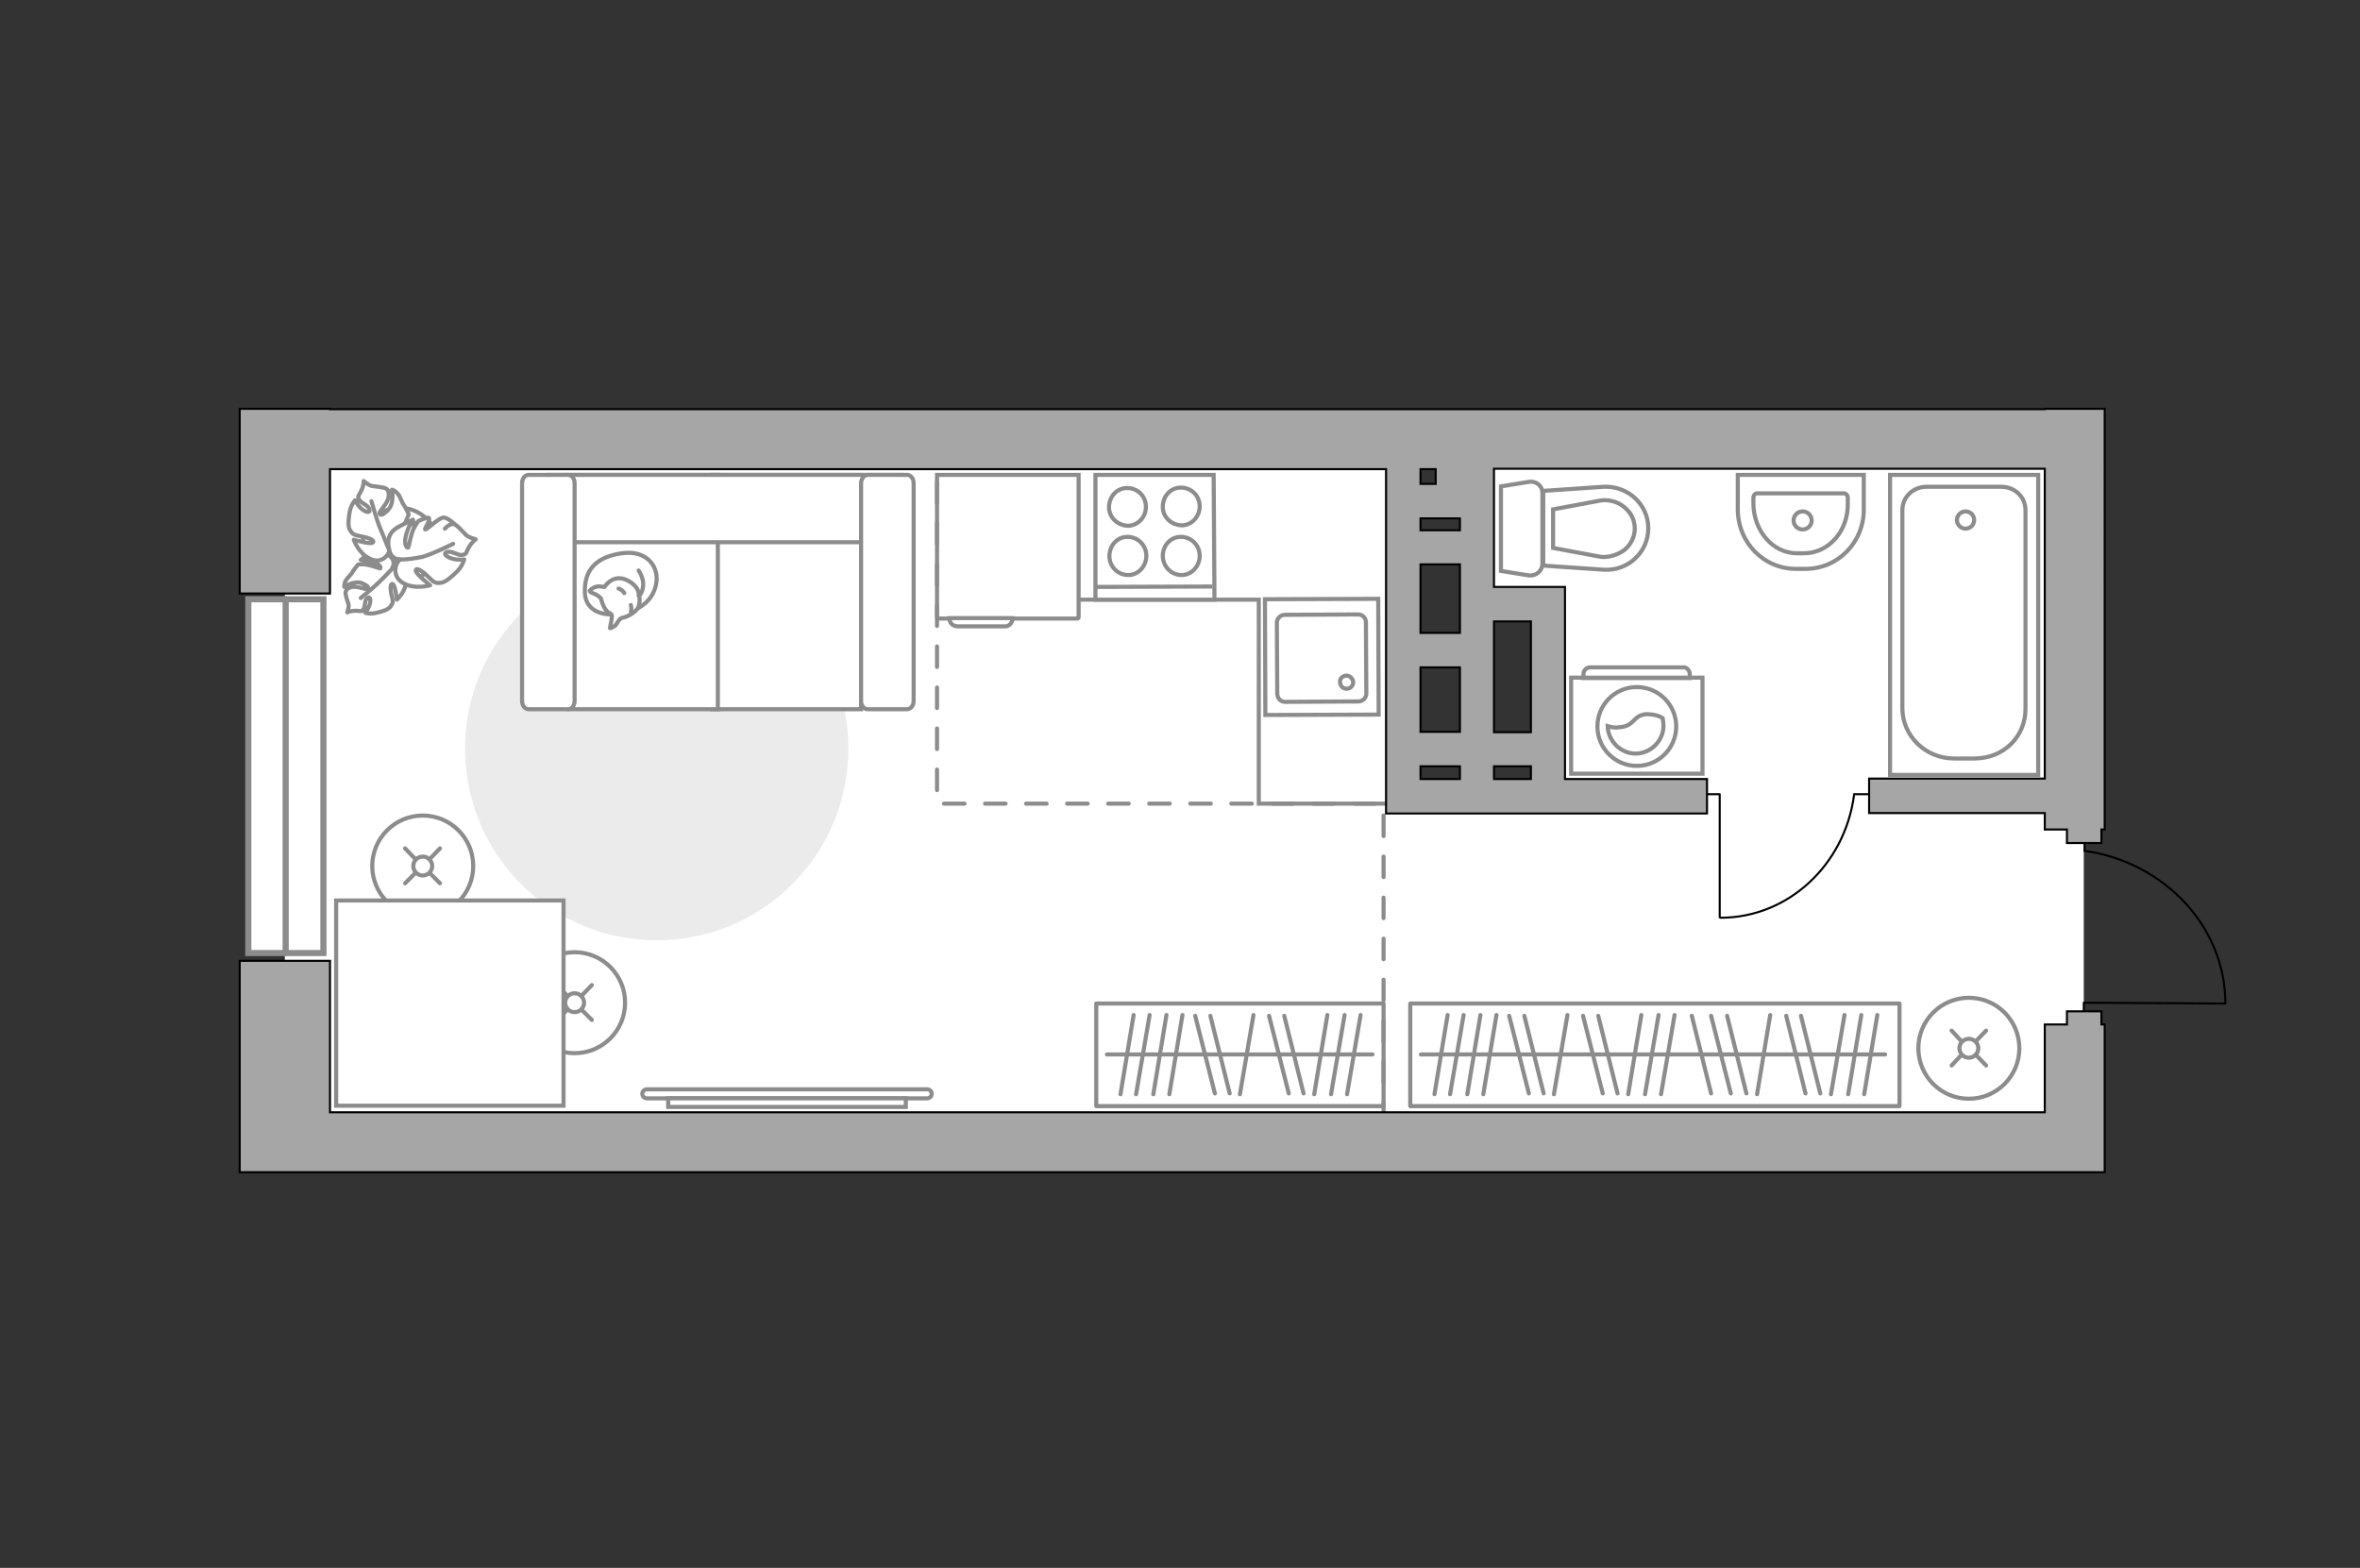 <?xml version="1.0" encoding="utf-8"?>
<!-- Generator: Adobe Illustrator 25.1.0, SVG Export Plug-In . SVG Version: 6.00 Build 0)  -->
<svg version="1.1" id="Слой_1" xmlns="http://www.w3.org/2000/svg" xmlns:xlink="http://www.w3.org/1999/xlink" x="0px" y="0px"
	 viewBox="0 0 575 382" style="enable-background:new 0 0 575 382;" xml:space="preserve">
<rect x="0" y="0" width="575" height="382" fill="#333333" stroke="none"/>
<style type="text/css">
	.st0{fill:#FFFFFF;}
	.st1{fill:#FFFFFF;stroke:#8C8C8C;stroke-linecap:round;stroke-miterlimit:10;}
	.st2{fill:none;stroke:#8C8C8C;stroke-linecap:round;stroke-miterlimit:10;}
	.st3{fill:#EBEBEB;}
	.st4{fill:#FFFFFF;stroke:#8C8C8C;stroke-miterlimit:10;}
	.st5{fill:#FFFFFF;stroke:#8C8C8C;stroke-linecap:round;stroke-linejoin:round;stroke-miterlimit:10;}
	.st6{fill:none;stroke:#8C8C8C;stroke-linecap:round;stroke-linejoin:round;stroke-miterlimit:10;}
	.st7{fill:none;stroke:#000000;stroke-width:0.5;stroke-linecap:round;stroke-linejoin:round;stroke-miterlimit:10;}
	.st8{fill-rule:evenodd;clip-rule:evenodd;fill:#FFFFFF;fill-opacity:0.1;stroke:#8C8C8C;stroke-miterlimit:10;}
	.st9{fill:none;stroke:#8C8C8C;stroke-linecap:round;stroke-miterlimit:10;stroke-dasharray:5,5;}
	.st10{fill:#A6A6A6;stroke:#000000;stroke-width:0.5;stroke-miterlimit:10;}
	.st11{fill:#FFFFFF;stroke:#8C8C8C;stroke-width:1.5;stroke-linecap:round;stroke-miterlimit:10;}
	.st12{fill:none;stroke:#8C8C8C;stroke-width:1.5;stroke-linecap:round;stroke-miterlimit:10;}
</style>
<g id="bg_1_">
	<polygon class="st0" points="507.7,194.2 502.3,194.2 502.3,176.3 502.3,123.9 502.3,107.2 357.6,107.2 357.6,123.9 357.2,122.4 
		358.2,144 361.4,143 364.9,146.1 376.4,144.7 375.3,170.8 377.4,171 377.4,194.2 341.9,194.2 341.9,112.1 69.4,112.1 69.4,279.8 
		341.9,279.8 341.9,278.5 507.7,278.5 	"/>
</g>
<g id="furniture_1_">
	<g>
		<circle class="st1" cx="140" cy="244.3" r="12.3"/>
		<line class="st2" x1="138.2" y1="246" x2="135.8" y2="248.5"/>
		<circle class="st1" cx="140" cy="244.3" r="2.3"/>
		<line class="st2" x1="144.2" y1="240" x2="141.7" y2="242.6"/>
		<line class="st2" x1="138.2" y1="242.6" x2="135.8" y2="240"/>
		<line class="st2" x1="144.2" y1="248.5" x2="141.7" y2="246"/>
	</g>
	<g>
		<circle class="st1" cx="103" cy="211" r="12.3"/>
		<line class="st2" x1="101.2" y1="212.7" x2="98.7" y2="215.2"/>
		<circle class="st1" cx="103" cy="211" r="2.3"/>
		<line class="st2" x1="107.2" y1="206.7" x2="104.7" y2="209.3"/>
		<line class="st2" x1="101.2" y1="209.3" x2="98.7" y2="206.7"/>
		<line class="st2" x1="107.2" y1="215.2" x2="104.7" y2="212.7"/>
	</g>
	<path id="Vector_1_" class="st3" d="M206.7,182.4c0,25.8-20.9,46.7-46.7,46.7s-46.7-20.9-46.7-46.7s20.9-46.7,46.7-46.7
		S206.7,156.6,206.7,182.4z"/>
	<g>
		<path id="Vector_8_2_" class="st4" d="M228.3,150.4v-34.7h34.5v34.7c0,0.1-0.1,0.3-0.3,0.3h-34
			C228.4,150.7,228.3,150.5,228.3,150.4z"/>
		<path id="Vector_9_2_" class="st4" d="M244.5,152.6h-11.2c-1.1,0-2-0.8-2-2h15.4C246.7,151.8,245.8,152.8,244.5,152.6z"/>
	</g>
	<g>
		<rect x="267.1" y="244.5" class="st5" width="70" height="25"/>
		<line class="st6" x1="280.1" y1="247.3" x2="276.8" y2="266.6"/>
		<line class="st6" x1="276.2" y1="247.3" x2="273" y2="266.6"/>
		<line class="st6" x1="305.4" y1="247.3" x2="302.1" y2="266.6"/>
		<line class="st6" x1="284.2" y1="247.3" x2="281" y2="266.6"/>
		<line class="st6" x1="288.1" y1="247.3" x2="284.9" y2="266.6"/>
		<line class="st6" x1="323.4" y1="247.3" x2="320.2" y2="266.6"/>
		<line class="st6" x1="327.6" y1="247.3" x2="324.3" y2="266.6"/>
		<line class="st6" x1="331.5" y1="247.3" x2="328.2" y2="266.6"/>
		<line class="st6" x1="309.2" y1="247.5" x2="314" y2="266.4"/>
		<line class="st6" x1="312.9" y1="247.5" x2="317.6" y2="266.4"/>
		<line class="st6" x1="291.2" y1="247.5" x2="296" y2="266.4"/>
		<line class="st6" x1="294.9" y1="247.5" x2="299.6" y2="266.4"/>
		<line class="st6" x1="334.4" y1="256.9" x2="269.7" y2="256.9"/>
	</g>
	<g>
		<rect x="343.6" y="244.5" class="st5" width="119.2" height="25"/>
		<line class="st6" x1="356.6" y1="247.3" x2="353.3" y2="266.6"/>
		<line class="st6" x1="352.7" y1="247.3" x2="349.5" y2="266.6"/>
		<line class="st6" x1="381.9" y1="247.3" x2="378.6" y2="266.6"/>
		<line class="st6" x1="360.7" y1="247.3" x2="357.5" y2="266.6"/>
		<line class="st6" x1="364.6" y1="247.3" x2="361.4" y2="266.6"/>
		<line class="st6" x1="399.9" y1="247.3" x2="396.7" y2="266.6"/>
		<line class="st6" x1="404.1" y1="247.3" x2="400.8" y2="266.6"/>
		<line class="st6" x1="408" y1="247.3" x2="404.7" y2="266.6"/>
		<line class="st6" x1="385.7" y1="247.5" x2="390.5" y2="266.4"/>
		<line class="st6" x1="389.4" y1="247.5" x2="394.1" y2="266.4"/>
		<line class="st6" x1="367.7" y1="247.5" x2="372.5" y2="266.4"/>
		<line class="st6" x1="371.4" y1="247.5" x2="376.1" y2="266.4"/>
		<line class="st6" x1="431.3" y1="247.3" x2="428.1" y2="266.6"/>
		<line class="st6" x1="449.4" y1="247.3" x2="446.1" y2="266.6"/>
		<line class="st6" x1="453.5" y1="247.3" x2="450.3" y2="266.6"/>
		<line class="st6" x1="457.4" y1="247.3" x2="454.2" y2="266.6"/>
		<line class="st6" x1="435.2" y1="247.5" x2="439.9" y2="266.4"/>
		<line class="st6" x1="438.8" y1="247.5" x2="443.5" y2="266.4"/>
		<line class="st6" x1="420.8" y1="247.5" x2="425.5" y2="266.4"/>
		<line class="st6" x1="416.9" y1="247.5" x2="421.7" y2="266.4"/>
		<line class="st6" x1="412.2" y1="247.5" x2="416.9" y2="266.4"/>
		<line class="st6" x1="459.3" y1="256.9" x2="346.2" y2="256.9"/>
	</g>
	<g>
		<polyline class="st7" points="414.2,193.5 419,193.5 419,223.5 		"/>
		<line class="st7" x1="451.7" y1="193.5" x2="456.2" y2="193.5"/>
		<path class="st7" d="M419.2,223.6c16.5,0,30.2-12.9,32.5-29.7"/>
	</g>
	<g>
		<g>
			<path class="st4" d="M414.8,188.5h-32v-23.4h32V188.5z"/>
			<path class="st8" d="M411.7,164.2v1h-25.9v-1c0-0.9,0.8-1.6,1.6-1.6h23C411,162.7,411.7,163.4,411.7,164.2z"/>
		</g>
		<g>
			<circle class="st4" cx="398.8" cy="177" r="9.6"/>
			<path class="st4" d="M405.1,175c0.1,0.7,0.2,1.2,0.2,1.8c0,3.7-3.1,6.8-6.8,6.8s-6.7-3.1-6.8-6.7c0.7,0.2,1.6,0.5,2.7,0.3
				c4-0.2,3.3-2.9,6.7-3.2C403.1,174,404.5,174.5,405.1,175z"/>
		</g>
	</g>
	<g>
		<path class="st4" d="M157.6,267.6c-0.6,0-1.1-0.5-1.1-1.1s0.5-1.1,1.1-1.1h68.3c0.6,0,1.1,0.5,1.1,1.1s-0.5,1.1-1.1,1.1H157.6z"/>
		<rect x="162.8" y="267.6" class="st4" width="57.9" height="2.1"/>
	</g>
	<rect x="81.9" y="219.4" class="st1" width="55.4" height="50"/>
	<g>
		<path id="Vector_55_1_" class="st4" d="M209.8,172.8h-36.2v-57.1h36.2V172.8z"/>
		<path id="Vector_56_1_" class="st4" d="M174.9,172.8h-36.2v-57.1h36.2V172.8z"/>
		<path id="Vector_57_1_" class="st4" d="M133.6,132.1v-16.4h86l-3.4,16.4H133.6z"/>
		<path id="Vector_58_1_" class="st4" d="M211.4,115.7h9.6c0.9,0,1.6,0.9,1.6,2v53.1c0,1.1-0.7,2-1.6,2h-9.6c-0.9,0-1.6-0.9-1.6-2
			v-53.1C209.8,116.6,210.6,115.7,211.4,115.7z"/>
		<path id="Vector_59_1_" class="st4" d="M128.8,115.7h9.6c0.9,0,1.6,0.9,1.6,2v53.1c0,1.1-0.7,2-1.6,2h-9.6c-0.9,0-1.6-0.9-1.6-2
			v-53.1C127.2,116.6,127.9,115.7,128.8,115.7z"/>
		<g>
			<path class="st5" d="M159.8,142.6c1-4.3-2-8.7-8.3-7.8s-9.2,4.1-9,9.6s6.3,5.3,6.3,5.3C154.8,149.7,158.9,146.8,159.8,142.6z"/>
			<path class="st5" d="M149,149.7c0.3,0.5-0.4,3.3-0.4,3.3s0,0.2,0.9-0.3c0.9-0.4,1.1-2,2.2-2.2s2.8-1.1,3.6-2.2s0.6-3.1,0.1-4.5
				c-0.5-1.3-2.8-3.1-4.9-2.9c-2.1,0.2-3.2,2.1-3.2,2.1s0,0-0.9-0.1c-1.6-0.3-2.7,1-2.7,1s-0.2,0.3,0.9,0.7c1.2,0.4,1.8,1.2,1.8,1.2
				C147.4,149.5,148.6,149.2,149,149.7z"/>
			<path class="st5" d="M150.7,143.4c1,0.3,1.4,1.1,1.4,1.1"/>
			<path class="st5" d="M153.7,149c0.3-0.7,0-1.6,0-1.6"/>
			<path class="st6" d="M155.6,139c0,0,1.3,1.9,1.1,3.7c-0.2,2.1-1.1,2.4-1.1,2.4"/>
		</g>
	</g>
	<g>
		<circle class="st1" cx="479.7" cy="255.4" r="12.3"/>
		<line class="st2" x1="477.9" y1="257" x2="475.5" y2="259.6"/>
		<circle class="st1" cx="479.7" cy="255.4" r="2.3"/>
		<line class="st2" x1="483.9" y1="251.1" x2="481.4" y2="253.7"/>
		<line class="st2" x1="477.9" y1="253.7" x2="475.5" y2="251.1"/>
		<line class="st2" x1="483.9" y1="259.6" x2="481.4" y2="257"/>
	</g>
	<g>
		<path id="Vector_60_1_" class="st4" d="M92.3,140.4c-4.2-2.8-5.2-8.5-2.4-12.7c2.8-4.2,8.5-5.2,12.7-2.4s5.2,8.5,2.4,12.7
			C102.2,142.2,96.5,143.2,92.3,140.4z"/>
		<path class="st5" d="M95.6,138.3c0,0,0.9-1.4-0.4-2.6s-2.8-2.2-5-0.8c-2.2,1.3-2.3,1.5-2.3,1.5s2.7,0.2,3.9,0.9
			c1.2,0.7,0.9,1.2,0.8,1.2s-2.5-0.9-3.8-1s-1.6,0.1-1.6,0.1s-1.3,1.6-1.4,1.9c-0.1,0.3-1.1,1.2-1.6,2c-0.4,0.8-0.3,1.5-0.3,1.5
			s2.4-1.7,4.3-0.9s1.6,1.3,1.2,1.4c-0.4,0.1-2.3-0.7-3.5-0.5s-1.6,0.7-1.7,1.3s0.5,2.3,0.7,2.9c0.2,0.6-0.3,2-0.3,2
			s0.8-0.4,2.1-0.4c1.3,0,1.2,0.4,1.8-0.3c0.6-0.7,0.2-2.2,1-2.8s0.9,0.7,0.5,1.8c-0.4,1-1,1.8-1,1.8s1.2,0.4,2.7,0
			c1.5-0.3,3-0.8,3.5-1.6s0.7-0.9,0.2-2.7c-0.4-1.8-0.3-2.9,0.3-2.7c0.6,0.3,1,3.8,1,3.8s2.2-2,2.3-4.6
			C99.3,138.6,96.8,137.9,95.6,138.3z"/>
		<path class="st6" d="M87.9,145.7c0,0,3.2-2.6,4.6-4c0.9-0.9,2.6-2.6,3.2-3.3c1-1,1.7-2.3,2-3.7"/>
		<path class="st5" d="M94.9,133.8c0,0,1,1.6,3,0.8c1.9-0.7,3.6-2,3.2-4.9c-0.4-2.9-0.5-3.1-0.5-3.1s-1.5,2.8-2.8,3.8
			s-1.7,0.4-1.7,0.3c0-0.1,2.2-2.3,2.8-3.7s0.7-1.7,0.7-1.7s-1-2.1-1.3-2.4s-0.7-1.8-1.4-2.6c-0.6-0.8-1.4-1-1.4-1s0.7,3.3-1,5
			s-2.1,1.1-2,0.6s1.8-2.2,2.1-3.5c0.3-1.3,0-2.1-0.6-2.4s-2.7-0.5-3.4-0.6c-0.7-0.1-2-1.2-2-1.2s0.1,1-0.6,2.4
			c-0.6,1.3-1,1.2-0.5,2.1c0.5,1,2.2,1.3,2.5,2.4s-1.2,0.6-2.1-0.3s-1.4-1.9-1.4-1.9s-1,1.1-1.3,2.8c-0.3,1.7-0.5,3.6,0.1,4.5
			s0.7,1.1,2.8,1.5c2.1,0.4,3.3,1,2.7,1.5c-0.6,0.5-4.6-0.7-4.6-0.7s1.1,3.3,3.9,4.6C92.8,137.6,94.9,135.2,94.9,133.8z"/>
		<path class="st6" d="M90.5,122.1c0,0,1.3,4.7,2.2,6.8c0.6,1.3,1.6,4,2.1,5c0.6,1.5,1.7,2.8,3.1,3.8"/>
		<g>
			<path class="st5" d="M108.4,128.8c1-1.1,1.9-1.3,2.5-1s2.2,2.1,2.7,2.6s2.3,1,2.3,1s-0.9,0.6-1.7,2c-0.8,1.4-0.4,1.6-1.6,1.8
				c-1.1,0.2-2.5-1.1-3.7-0.7c-1.2,0.4,0.2,1.4,1.6,1.7s2.6,0.1,2.6,0.1s-0.4,1.6-1.7,2.9s-2.9,2.7-4,2.8c-1.2,0.1-1.5,0.1-3.1-1.5
				s-3-2.3-3-1.5c-0.1,0.8,3.5,3.6,3.5,3.6s-3.7,1.1-6.5-0.5c-2.9-1.6-2.1-4.8-0.8-5.8c0,0-2.1,0.1-2.6-2.1
				c-0.6-2.2-0.5-4.4,2.3-5.9s3.1-1.5,3.1-1.5s-1.5,3.1-1.6,4.9c0,1.8,0.7,1.8,0.8,1.7c0.1-0.1,0.6-3.4,1.4-4.8
				c0.8-1.5,1.1-1.7,1.1-1.7s2.3-1,2.5-0.7c0.4,0.6-1.2,2.7-0.9,2.8c0.4,0.1,3.3-2.9,4.5-2.9c1.1,0,3,1.9,3,1.9"/>
			<path class="st6" d="M110.4,132.5c0,0-5.2,2.6-7.6,3.2c-1.6,0.3-3.8,0.7-5.5,0.6"/>
		</g>
	</g>
	<polyline class="st4" points="338.6,195.8 306.7,195.8 306.7,146.1 262.8,146.1 	"/>
</g>
<g id="plan">
	<polyline class="st9" points="337.1,273.7 337.1,195.8 228.3,195.8 228.3,107.1 	"/>
	<g>
		<polyline class="st7" points="542,244.5 507.7,244.3 507.7,250.2 		"/>
		<line class="st7" x1="507.9" y1="202.2" x2="507.9" y2="207.3"/>
		<path class="st7" d="M507.9,207.3c19.2,2.7,34.3,18.3,34.3,37.2"/>
	</g>
	<g>
		<path id="Vector_134_1_" class="st4" d="M454.1,124v-8.3h-30.7v8.3c0,8.2,6.3,14.6,14.2,14.6h2.3C447.9,138.6,454.2,132,454.1,124
			z"/>
		<path id="Vector_133_1_" class="st4" d="M450.2,122.5v-1.2c0-0.6-0.4-1.1-0.9-1.1h-21.2c-0.5,0-0.9,0.5-0.9,1.1v1.2
			c0,6.8,4.7,12.3,10.6,12.3h1.7C445.6,134.8,450.4,129.3,450.2,122.5z"/>
		<circle class="st4" cx="439.2" cy="126.8" r="2.2"/>
	</g>
	<g>
		<path id="wc_1_" class="st4" d="M390.1,121.7"/>
		<g id="Group_26_1_">
			<path id="Vector_130_1_" class="st4" d="M372.5,117.4l-6.8,1.1v20.6l6.8,1.1c1.7,0.2,3.3-1.1,3.3-2.8v-17.3
				C375.8,118.3,374.2,117.1,372.5,117.4z"/>
			<path id="Vector_131_1_" class="st4" d="M390.7,118.6l-14.7,1v18.2l14.7,1c6,0.4,10.9-4.3,10.9-10.1S396.6,118.3,390.7,118.6z"/>
			<path id="Vector_132_1_" class="st4" d="M378.4,124.1l11.8-2.2c2.2-0.2,4.3,0.5,5.7,1.8c1.6,1.3,2.4,3.2,2.4,5.1
				s-0.9,3.8-2.4,5.1c-1.6,1.2-3.6,1.9-5.7,1.8l-11.8-2.2V124.1z"/>
		</g>
	</g>
	<g>
		<path id="Vector_142_1_" class="st4" d="M295.9,146.1h-29v-30.4h28.8L295.9,146.1z"/>
		<g id="Group_28_1_">
			<g id="Group_29_1_">
				<path id="Vector_143_1_" class="st4" d="M270.2,123.6c0-2.6,1.9-4.7,4.4-4.7s4.6,1.9,4.6,4.6c0,2.5-2,4.6-4.4,4.6
					C272.2,128,270.2,126,270.2,123.6z"/>
				<path id="Vector_144_1_" class="st4" d="M270.3,135.5c0-2.6,1.9-4.7,4.4-4.7s4.6,2,4.6,4.6s-2,4.7-4.4,4.7
					C272.3,140.1,270.3,138,270.3,135.5z"/>
			</g>
			<g id="Group_30_1_">
				<path id="Vector_145_1_" class="st4" d="M283.3,123.5c0-2.6,1.9-4.7,4.4-4.7s4.6,1.9,4.6,4.6c0,2.5-2,4.6-4.4,4.6
					C285.3,127.9,283.3,125.9,283.3,123.5z"/>
				<path id="Vector_146_1_" class="st4" d="M283.3,135.5c0-2.6,1.9-4.7,4.4-4.7s4.6,2,4.6,4.6s-2,4.7-4.4,4.7
					C285.3,140.1,283.4,138,283.3,135.5z"/>
			</g>
		</g>
		<path id="Vector_147_1_" class="st4" d="M295.4,142.9l-28.7,0.1"/>
	</g>
	<g>
		<g id="Group_27_2_">
			<path id="Vector_140_2_" class="st4" d="M335.9,174.1l-27.6,0.1l-0.1-28.2l27.6-0.1L335.9,174.1z"/>
		</g>
		<path id="Vector_141_2_" class="st4" d="M311.2,169.1l-0.1-17.4c0-1,0.9-1.9,1.9-1.9l17.9-0.1c1,0,1.9,0.8,1.9,1.9l0.1,17.4
			c0,1-0.9,1.9-1.9,1.9l-17.9,0.1C312.1,171,311.3,170.3,311.2,169.1z"/>
		<path id="Vector_139_2_" class="st4" d="M326.5,166.2c0,0.9,0.7,1.6,1.6,1.6s1.6-0.7,1.6-1.6c-0.1-0.9-0.8-1.6-1.7-1.6
			C327.1,164.7,326.4,165.3,326.5,166.2z"/>
	</g>
	<g>
		<g>
			<path id="Vector_135_3_" class="st4" d="M496.6,188.8v-73.1h-36.1v73.1H496.6z"/>
			<path id="Vector_136_3_" class="st4" d="M476.1,184.8h4.9c7.3,0,12.5-5.4,12.5-12.1v-48.4c0-3.2-2.6-5.7-5.9-5.7h-18.2
				c-3.3,0-5.9,2.5-5.9,5.7v48.4C463.6,179.4,469.2,184.8,476.1,184.8z"/>
		</g>
		<circle class="st4" cx="478.9" cy="126.7" r="2.1"/>
	</g>
	<g>
		<polygon class="st10" points="512,246.4 503.6,246.4 503.6,249.6 498.2,249.6 498.2,271 80.4,271 80.4,234.1 58.4,234.1 
			58.4,285.6 78.7,285.6 80.4,285.6 498.2,285.6 505.6,285.6 512.8,285.6 512.8,249.6 512,249.6 		"/>
		<path class="st10" d="M498.2,99.6v0.1H80.4v-0.1h-22v45h22v-30.3h257.3v83.9h78.2v-8.4h-34.6v-10.6v-4.4v-2.7v-5.6v-23.4h0v-0.1
			H364v-28.8h134.2v75.5h-42.8v8.4h42.8v4h5.4v3.3h8.4v-3.3h0.8V99.6H498.2z M346.1,114.3h3.7v3.6h-3.7V114.3z M346.1,137.5h8.5h1.1
			v16.7h-9.6V137.5z M355.7,189.8h-9.6v-3.1h9.6V189.8z M355.7,178.3h-9.6v-11.7v-4h9.6V178.3z M373,189.8h-9v-3.1h9V189.8z
			 M373,151.4v27h-9v-15.8v0v-6.7v-1.6v-2.9H373z M354.6,129.2h-8.5v-2.9h9.6v2.9H354.6z"/>
	</g>
</g>
<g id="points">
	<path id="bedroom" class="st6" d="M220.2,228.1"/>
	<path id="kitchen" class="st6" d="M275.6,171.5"/>
	<path id="wс_x5F_bathroom" class="st6" d="M432.2,159.7"/>
	<path id="hallway" class="st6" d="M380,220.7"/>
</g>
<g id="windows_2_">
	<g>
		<rect x="60.5" y="146" class="st11" width="18.3" height="86.2"/>
		<line class="st12" x1="69.6" y1="146" x2="69.6" y2="232.2"/>
	</g>
</g>
</svg>
